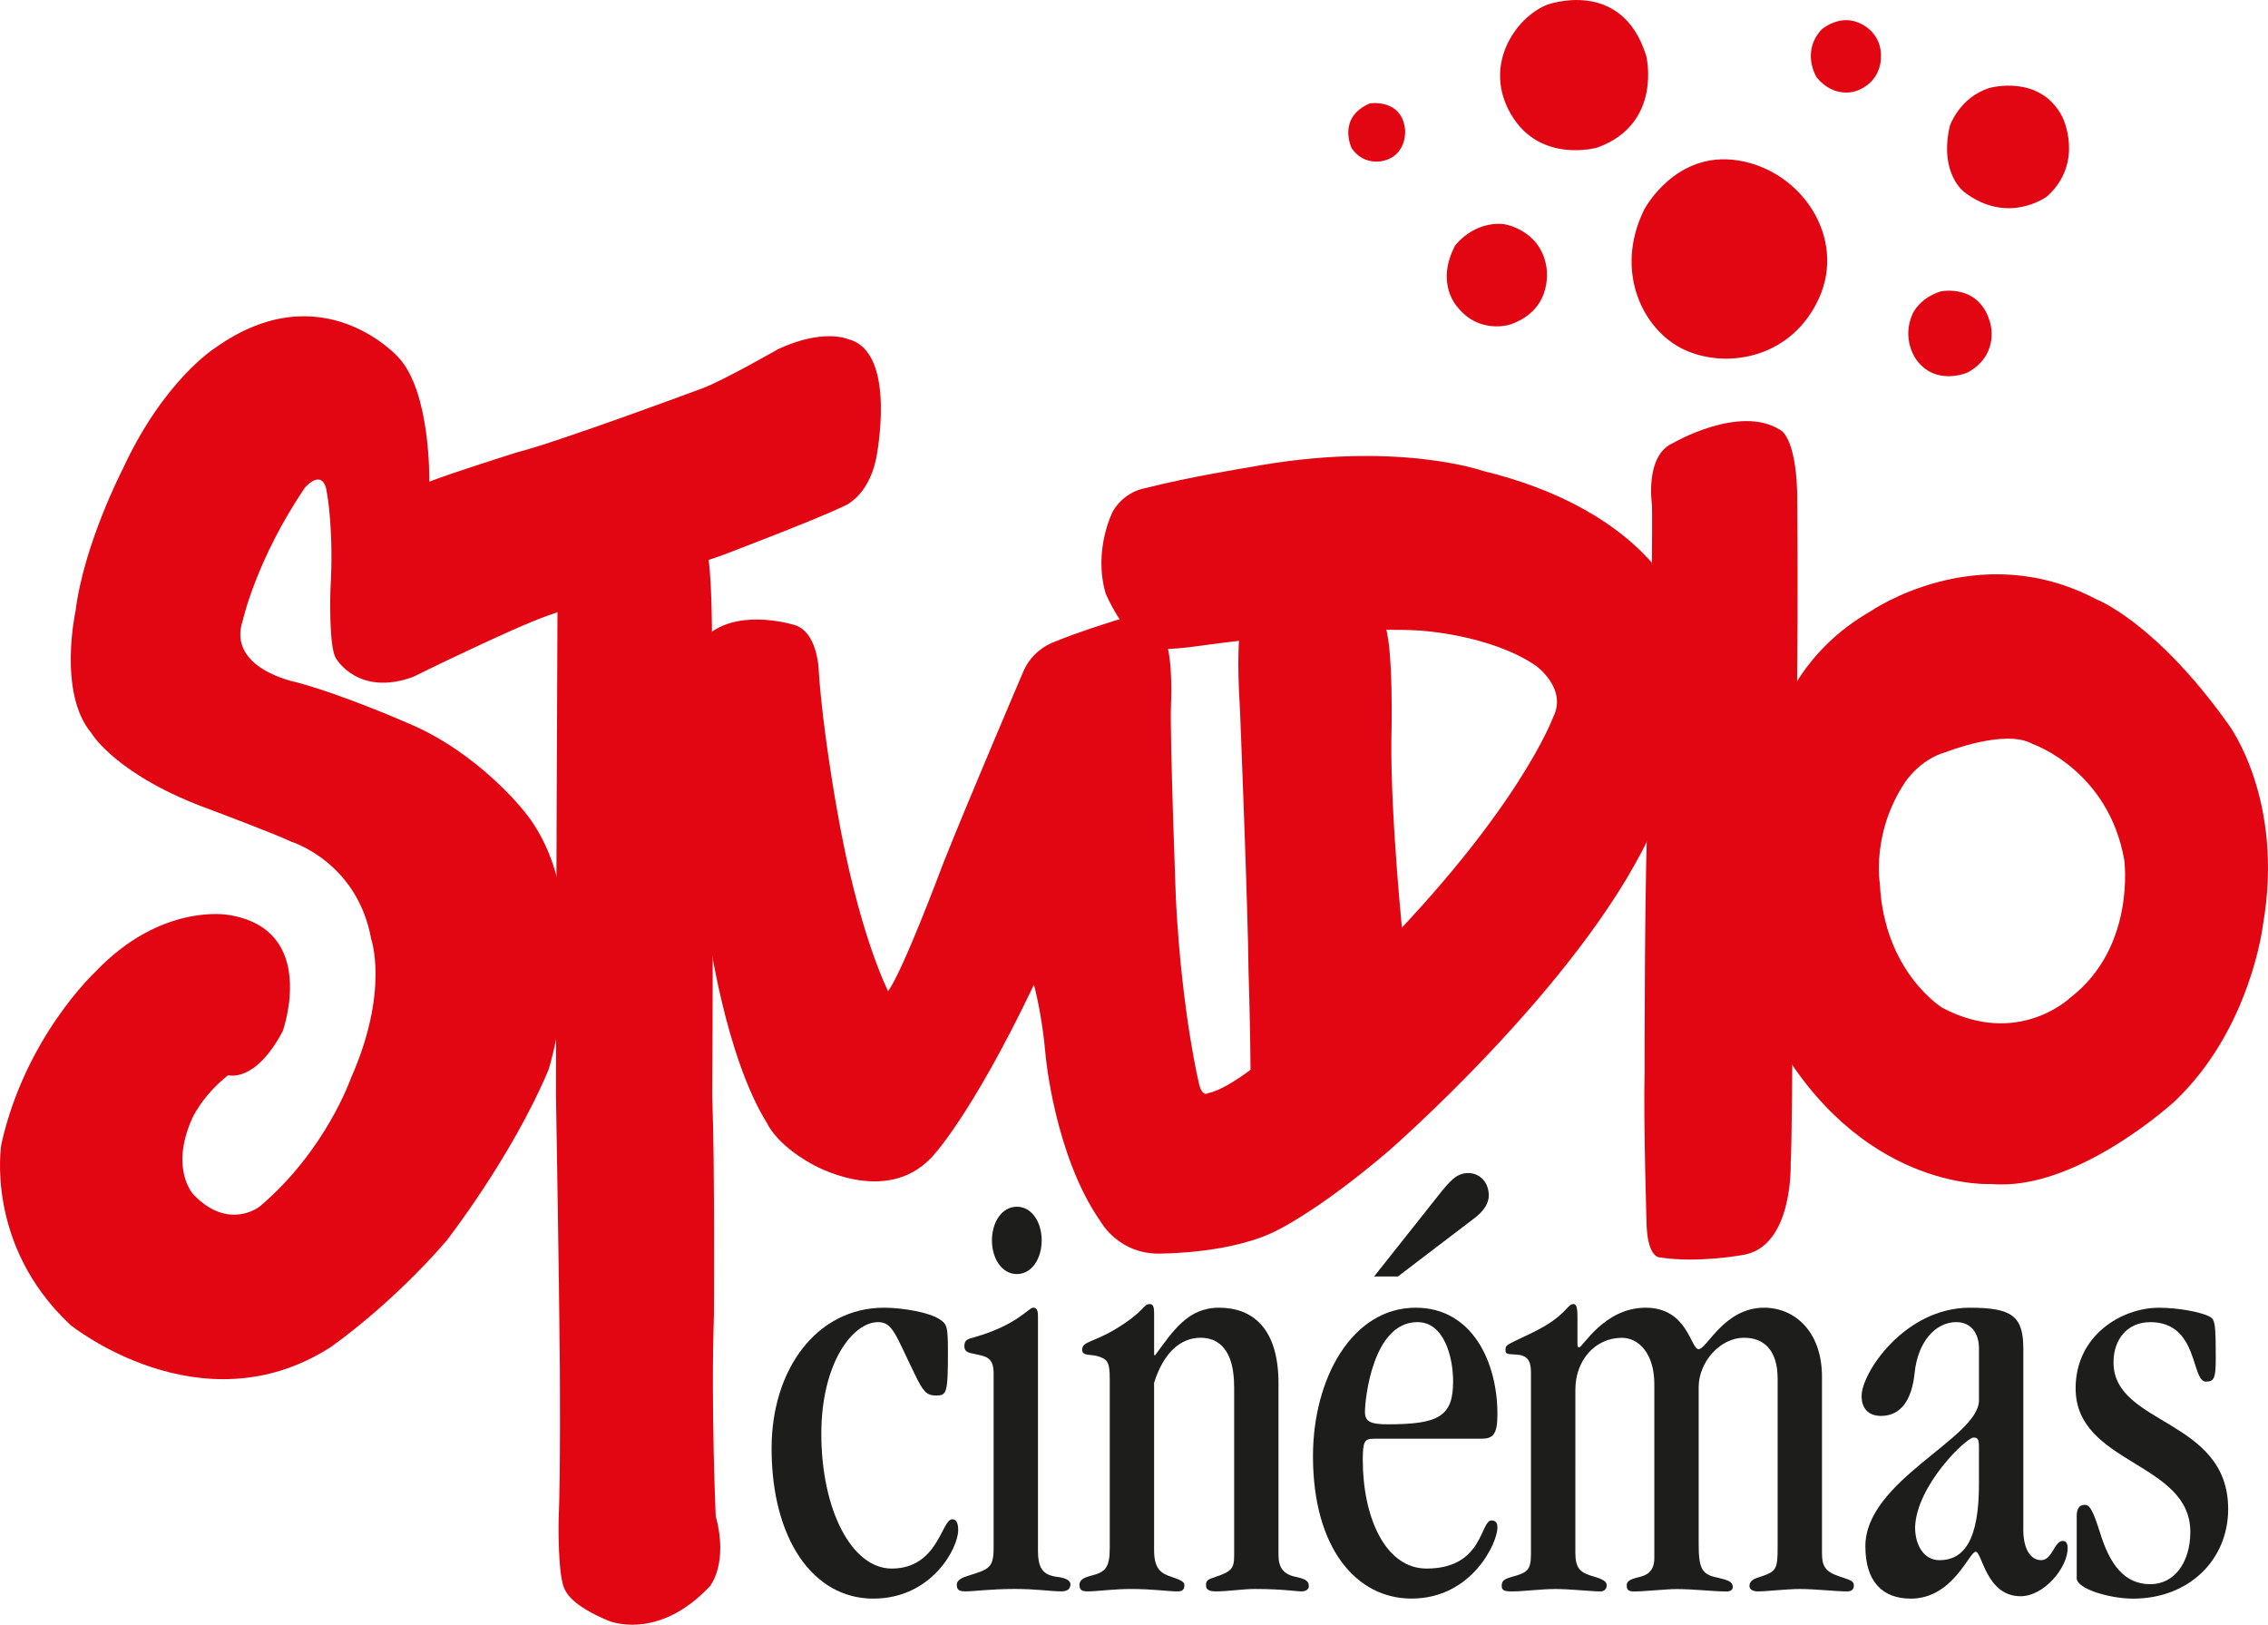 <?xml version="1.0" encoding="utf-8"?>
<!-- Generator: Adobe Illustrator 15.1.0, SVG Export Plug-In . SVG Version: 6.00 Build 0)  -->
<!DOCTYPE svg PUBLIC "-//W3C//DTD SVG 1.1//EN" "http://www.w3.org/Graphics/SVG/1.1/DTD/svg11.dtd">
<svg version="1.1" id="Calque_1" xmlns="http://www.w3.org/2000/svg" xmlns:xlink="http://www.w3.org/1999/xlink" x="0px" y="0px"
	 width="86.724px" height="62.12px" viewBox="0 0 86.724 62.12" enable-background="new 0 0 86.724 62.12" xml:space="preserve">
<g>
	<path fill="#1D1D1B" d="M34.096,59.971c1.779,0,1.903-1.884,2.316-1.884c0.125,0,0.228,0.093,0.228,0.413
		c0,0.689-1.013,2.62-3.247,2.62c-2.317,0-3.889-2.298-3.889-5.745c0-3.033,1.737-5.377,4.302-5.377c0.724,0,1.738,0.184,2.11,0.436
		c0.29,0.185,0.331,0.254,0.331,1.242c0,1.586-0.041,1.678-0.455,1.678c-0.372,0-0.496-0.162-0.808-0.805
		c-0.744-1.517-0.848-2-1.406-2c-0.972,0-2.172,1.563-2.172,4.274C31.407,57.719,32.565,59.971,34.096,59.971"/>
	<path fill="#1D1D1B" d="M39.689,59.259c0,0.712,0.186,0.966,0.765,1.034c0.353,0.046,0.477,0.161,0.477,0.275
		c0,0.138-0.063,0.275-0.353,0.275c-0.393,0-0.931-0.092-1.778-0.092c-0.91,0-1.552,0.092-1.883,0.092
		c-0.228,0-0.331-0.046-0.331-0.252c0-0.184,0.207-0.275,0.436-0.345c0.806-0.253,0.972-0.299,0.972-1.08v-6.664
		c0-0.621-0.311-0.644-0.724-0.735c-0.229-0.047-0.394-0.069-0.394-0.3c0-0.252,0.146-0.274,0.394-0.344
		c1.613-0.46,2.067-1.126,2.232-1.126c0.125,0,0.188,0.068,0.188,0.32V59.259z M38.882,46.137c0.578,0,0.95,0.598,0.95,1.287
		s-0.372,1.287-0.95,1.287c-0.579,0-0.952-0.598-0.952-1.287S38.303,46.137,38.882,46.137"/>
	<path fill="#1D1D1B" d="M47.19,53.008c0-1.332-0.538-1.861-1.282-1.861c-0.785,0-1.428,0.598-1.778,1.724v6.39
		c0,0.711,0.248,0.896,0.682,1.033c0.414,0.139,0.477,0.206,0.477,0.321c0,0.138-0.063,0.229-0.248,0.229
		c-0.394,0-0.951-0.092-1.801-0.092c-0.661,0-1.303,0.092-1.634,0.092c-0.227,0-0.33-0.045-0.33-0.252
		c0-0.184,0.165-0.275,0.435-0.345c0.558-0.138,0.724-0.299,0.724-1.08v-6.435c0-0.689-0.104-0.758-0.435-0.873
		c-0.289-0.092-0.62,0-0.62-0.253c0-0.322,0.414-0.276,1.262-0.781c1.179-0.713,1.054-0.965,1.323-0.965
		c0.125,0,0.166,0.092,0.166,0.366v1.586h0.041c0.683-0.918,1.24-1.814,2.44-1.814c1.282,0,2.275,0.781,2.275,2.895v6.572
		c0,0.461,0.186,0.736,0.683,0.828c0.413,0.092,0.476,0.184,0.476,0.367c0,0.092-0.104,0.184-0.27,0.184
		c-0.248,0-0.724-0.092-1.777-0.092c-0.497,0-1.015,0.092-1.511,0.092c-0.248,0-0.373-0.068-0.373-0.229
		c0-0.183,0.063-0.229,0.353-0.321c0.621-0.207,0.724-0.322,0.724-0.828V53.008z"/>
	<path fill="#1D1D1B" d="M52.544,55.008c-0.352,0-0.434,0.068-0.434,0.805c0,2.205,0.867,4.158,2.439,4.158
		c2.172,0,2.048-1.838,2.482-1.838c0.166,0,0.228,0.092,0.228,0.275c0,0.574-0.972,2.711-3.289,2.711
		c-2.089,0-3.764-1.906-3.764-5.445c0-2.964,1.489-5.676,3.93-5.676c2.151,0,3.123,2.068,3.123,4.066
		c0,0.782-0.166,0.943-0.621,0.943H52.544z M54.2,50.549c-1.717,0-2.007,2.965-2.007,3.425c0,0.367,0.187,0.482,0.868,0.482
		c1.944,0,2.503-0.3,2.503-1.632C55.564,51.86,55.212,50.549,54.2,50.549 M52.544,48.803l2.441-3.079
		c0.475-0.598,0.724-0.874,1.157-0.874c0.455,0,0.786,0.368,0.786,0.852c0,0.274-0.145,0.574-0.579,0.896l-2.896,2.206H52.544z"/>
	<path fill="#1D1D1B" d="M60.237,59.329c0,0.666,0.186,0.804,0.765,0.965c0.373,0.115,0.435,0.207,0.435,0.322
		c0,0.138-0.104,0.229-0.228,0.229c-0.372,0-1.158-0.092-1.737-0.092c-0.538,0-1.22,0.092-1.655,0.092
		c-0.31,0-0.393-0.046-0.393-0.207c0-0.185,0.062-0.253,0.372-0.345c0.58-0.161,0.745-0.23,0.745-0.873v-6.963
		c0-0.461-0.165-0.645-0.559-0.667c-0.331-0.023-0.414,0-0.414-0.183c0-0.207,0.063-0.185,1.056-0.668
		c1.261-0.619,1.303-1.08,1.529-1.08c0.104,0,0.166,0.047,0.166,0.506v1.012c0,0.115,0.021,0.138,0.063,0.138
		c0.124,0.022,0.951-1.517,2.544-1.517c1.613,0,1.717,1.586,2.027,1.586c0.31,0,0.972-1.586,2.502-1.586
		c1.159,0,2.214,0.896,2.214,2.643v6.733c0,0.481,0.103,0.712,0.662,0.896c0.393,0.139,0.558,0.161,0.558,0.346
		c0,0.184-0.124,0.229-0.269,0.229c-0.414,0-1.199-0.092-1.799-0.092c-0.497,0-1.283,0.092-1.594,0.092
		c-0.228,0-0.331-0.092-0.331-0.207c0-0.229,0.248-0.299,0.394-0.345c0.641-0.207,0.683-0.299,0.683-1.149V52.71
		c0-1.011-0.455-1.563-1.283-1.563c-0.931,0-1.736,0.942-1.736,1.885v5.975c0,0.941,0.103,1.195,0.724,1.311
		c0.393,0.092,0.579,0.16,0.579,0.344c0,0.115-0.063,0.185-0.248,0.185c-0.476,0-1.262-0.092-1.903-0.092
		c-0.393,0-1.22,0.092-1.634,0.092c-0.228,0-0.269-0.092-0.269-0.229c0-0.162,0.103-0.23,0.476-0.322
		c0.289-0.069,0.579-0.207,0.579-0.735v-6.642c0-1.172-0.6-1.77-1.241-1.77c-1.034,0-1.778,0.873-1.778,1.977V59.329z"/>
	<path fill="#1D1D1B" d="M77.366,58.455c0,0.919,0.372,1.195,0.684,1.195c0.434,0,0.496-0.735,0.826-0.735
		c0.124,0,0.187,0.092,0.187,0.276c0,0.758-0.91,1.838-1.799,1.838c-1.324,0-1.47-1.7-1.718-1.7c-0.247,0-0.868,1.792-2.481,1.792
		c-1.076,0-1.737-0.644-1.737-1.999c0-2.527,4.344-4.137,4.344-5.585v-1.976c0-0.598-0.311-1.012-0.869-1.012
		c-0.786,0-1.469,0.735-1.593,1.953c-0.104,1.012-0.517,1.633-1.282,1.633c-0.496,0-0.744-0.3-0.744-0.759
		c0-0.897,1.653-3.378,4.136-3.378c1.614,0,2.048,0.321,2.048,1.563V58.455z M75.67,55.284c0-0.275-0.063-0.322-0.207-0.322
		c-0.27,0-2.173,1.816-2.234,3.424c0,0.713,0.352,1.265,0.931,1.265c0.973,0,1.511-0.827,1.511-2.896V55.284z"/>
</g>
<g>
	<path fill="#1D1D1B" d="M79.409,57.972c0-0.299,0.104-0.437,0.311-0.437c0.186,0,0.311,0.207,0.579,1.057
		c0.373,1.219,0.931,1.977,1.924,1.977c0.951,0,1.531-0.873,1.531-2c0-2.688-4.386-2.572-4.386-5.491
		c0-2.022,1.759-3.079,3.186-3.079c0.724,0,1.572,0.16,1.903,0.322c0.247,0.115,0.269,0.252,0.269,1.631
		c0,0.734-0.062,0.873-0.373,0.873c-0.579,0-0.268-2.275-2.13-2.275c-0.869,0-1.406,0.645-1.406,1.54
		c0,2.413,4.384,2.138,4.384,5.606c0,1.932-1.488,3.425-3.64,3.425c-0.869,0-2.151-0.367-2.151-0.781V57.972z"/>
	<path fill="#E20613" d="M8.717,34.978c0,0-2.558-0.467-5.071,2.179c0,0-2.679,2.482-3.594,6.586c0,0-0.65,3.838,2.64,6.914
		c0,0,4.971,4.024,9.932,0.861c0,0,2.268-1.556,4.444-4.074c0,0,2.497-3.193,3.911-6.552c0,0,1.968-6.304-0.926-9.863
		c0,0-1.77-2.28-4.503-3.4c0,0-2.377-1.048-4.215-1.544c0,0-2.688-0.515-2.047-2.381c0,0,0.511-2.311,2.371-5.06
		c0,0,0.722-0.843,0.85,0.249c0,0,0.262,1.406,0.126,3.662c0,0-0.077,2.275,0.233,2.647c0,0,0.849,1.435,2.921,0.681
		c0,0,3.78-1.865,5.171-2.352c1.392-0.487,5.719-1.973,6.688-2.313c0,0,3.57-1.357,4.584-1.851c0,0,0.949-0.314,1.269-1.829
		c0,0,0.838-4.091-1.07-4.57c0,0-0.946-0.426-2.672,0.378c0,0-2.07,1.184-2.861,1.486c0,0-5.584,2.077-7.129,2.463
		c0,0-2.525,0.793-3.354,1.121c0,0,0.069-3.439-1.192-4.766c0,0-2.915-3.258-6.992-0.351c0,0-1.965,1.223-3.543,4.644
		c0,0-1.48,2.857-1.8,5.423c0,0-0.684,3.117,0.6,4.653c0,0,0.946,1.646,4.623,2.96c0,0,2.457,0.924,3.038,1.206
		c0,0,2.51,0.766,3.045,3.72c0,0,0.7,1.979-0.771,5.306c0,0-0.962,2.78-3.49,4.915c0,0-1.172,0.947-2.521-0.438
		c0,0-0.931-0.947-0.078-2.897c0,0,0.371-0.88,1.392-1.685c0,0,1.021,0.323,2.085-1.68C10.809,39.426,12.217,35.517,8.717,34.978"/>
	<path fill="#E20613" d="M21.318,23.144c0,0-0.062,13.034-0.059,18.745c0,0,0.121,6.945,0.148,10.371c0,0,0.03,4.203-0.047,5.863
		c0,0-0.045,2.25,0.26,2.688c0,0,0.192,0.563,1.663,1.161c0,0,1.869,0.796,3.862-1.325c0,0,0.719-0.862,0.223-2.679
		c0,0-0.187-4.166-0.069-7.678c0,0,0.038-5.836-0.066-8.402c0,0,0.034-5.227,0.013-7.078c-0.021-1.851-0.021-10.371-0.021-10.371
		s0.004-2.817-0.2-3.352L21.318,23.144z"/>
</g>
<g>
	<path fill="#E20613" d="M46.191,41.796c0,0-0.204,0.153-0.332-0.313c0,0-0.661-2.677-0.893-7.056c0,0-0.235-6.28-0.191-7.428
		c0,0,0.102-1.842-0.234-2.569c0,0-0.237-1.298-2.104-0.638c0,0-1.238,0.381-2.128,0.753c0,0-0.854,0.271-1.213,1.211
		c0,0-2.048,4.783-3.04,7.28c0,0-1.485,3.993-2.095,4.862c0,0-1.151-2.224-1.977-7.063c0,0-0.527-2.928-0.675-5.158
		c0,0-0.019-1.613-1.028-1.807c0,0-2.24-0.675-3.382,0.568c-1.143,1.243-1.079,4.887-0.887,5.066
		c0.19,0.178,1.061,6.051,1.061,6.051s0.643,4.82,2.27,7.41c0,0,0.326,0.774,1.689,1.534c0,0,2.797,1.658,4.591-0.249
		c0,0,1.478-1.502,3.912-6.599c0,0,0.311,1.09,0.447,2.709c0,0,0.348,3.836,2.104,6.346c0,0,0.719,1.318,2.396,1.219
		c0,0,2.732-0.006,4.419-0.921c0,0,1.573-0.761,4.173-2.978c0,0,7.26-6.301,9.984-12.025c1.845-3.878,2.915-6.362,0.872-9.384
		c0,0-1.408-3.198-7.215-4.61c0,0-3.362-1.193-8.974-0.137c0,0-2.307,0.369-3.985,0.803c0,0-0.747,0.106-1.202,0.876
		c0,0-0.76,1.462-0.278,3.137c0,0,0.674,1.633,1.695,2.123c0,0,0.626,0.072,1.955-0.123c0,0,5.392-0.767,8.347-0.578
		c0,0,2.682,0.142,4.446,1.337c0,0,1.232,0.871,0.669,1.978c0,0-1.299,3.567-6.948,9.249C52.44,36.673,47.89,41.461,46.191,41.796"
		/>
	<path fill="#E20613" d="M47.397,24.257c0,0-0.112,0.885,0.017,2.865c0,0,0.309,7.667,0.328,10.034c0,0,0.172,5.326,0.009,6.57
		l5.902-7.789c0,0-0.479-4.595-0.45-7.626c0,0,0.106-3.756-0.281-4.48L47.397,24.257z"/>
</g>
<g>
	<path fill="#E20613" d="M63.168,19.3c0,0-0.286-1.884,0.799-2.358c0,0,2.563-1.5,4.115-0.497c0,0,0.57,0.237,0.638,2.343
		c0,0,0.094,8.437-0.162,13.001c0,0,0.004,11.405-0.086,12.674c0,0,0.121,3.285-1.902,3.529c0,0-1.666,0.306-3.089,0.084
		c0,0-0.454,0.054-0.516-1.181c0,0-0.124-3.87-0.079-5.914c0,0-0.009-8.331,0.15-10.342C63.037,30.64,63.205,21.046,63.168,19.3"/>
	<path fill="#E20613" d="M85.222,27.712c-2.807-3.95-5.061-4.798-5.061-4.798c-4.546-2.397-8.644,0.464-8.644,0.464
		c-2.596,1.482-3.343,3.744-3.343,3.744l-0.256,3.008l0.216,9.972c3.344,5.471,8.012,5.166,8.012,5.166
		c3.247,0.295,7.009-3.16,7.009-3.16c2.916-2.77,3.376-6.748,3.376-6.748C87.366,30.568,85.222,27.712,85.222,27.712 M79.16,38.147
		c0,0-1.99,1.918-4.891,0.383c0,0-2.225-1.356-2.388-4.75c0,0-0.326-1.919,0.952-3.854c0,0,0.568-0.898,1.585-1.175
		c0,0,2.259-0.898,3.298-0.309c0,0,2.901,0.986,3.511,4.433C81.227,32.875,81.686,36.207,79.16,38.147"/>
	<path fill="#E20613" d="M62.867,8.02c0,0,1.181-2.276,3.606-1.884c2.426,0.393,4.126,2.956,3.085,5.259
		c-1.041,2.302-3.517,2.724-5.136,1.984C62.802,12.638,61.717,10.358,62.867,8.02"/>
	<path fill="#E20613" d="M59.15,0.185c0,0,2.862-1.073,3.8,1.956c0,0,0.636,2.584-1.862,3.498c0,0-2.17,0.634-3.292-1.237
		C56.674,2.532,57.93,0.681,59.15,0.185"/>
</g>
<g>
	<path fill="#E20613" d="M52.384,3.952c0,0,1.228-0.191,1.344,1.013c0,0,0.094,0.989-0.874,1.193c0,0-0.728,0.175-1.172-0.497
		C51.682,5.661,51.116,4.49,52.384,3.952"/>
	<path fill="#E20613" d="M57.508,8.569c0,0,1.362,0.2,1.615,1.587c0,0,0.356,1.646-1.372,2.25c0,0-1.165,0.389-2.005-0.647
		c0,0-0.883-0.893-0.104-2.374C55.642,9.385,56.342,8.447,57.508,8.569"/>
	<path fill="#E20613" d="M69.65,1.131c0,0,0.663-0.59,1.424-0.26c0,0,0.91,0.318,0.847,1.356c0,0,0.021,0.935-0.979,1.263
		c0,0-0.806,0.287-1.478-0.533C69.464,2.958,68.859,1.998,69.65,1.131"/>
	<path fill="#E20613" d="M76.087,3.36c0,0,1.917-0.542,2.77,1.102c0,0,0.868,1.721-0.57,3.039c0,0-1.489,1.129-3.172-0.154
		c0,0-0.981-0.698-0.556-2.539C74.559,4.808,74.934,3.71,76.087,3.36"/>
	<path fill="#E20613" d="M74.213,11.141c0,0,1.532-0.324,1.907,1.284c0,0,0.314,1.16-0.878,1.814c0,0-1.198,0.544-1.957-0.475
		c0,0-0.606-0.783-0.141-1.789C73.145,11.975,73.411,11.388,74.213,11.141"/>
</g>
</svg>
